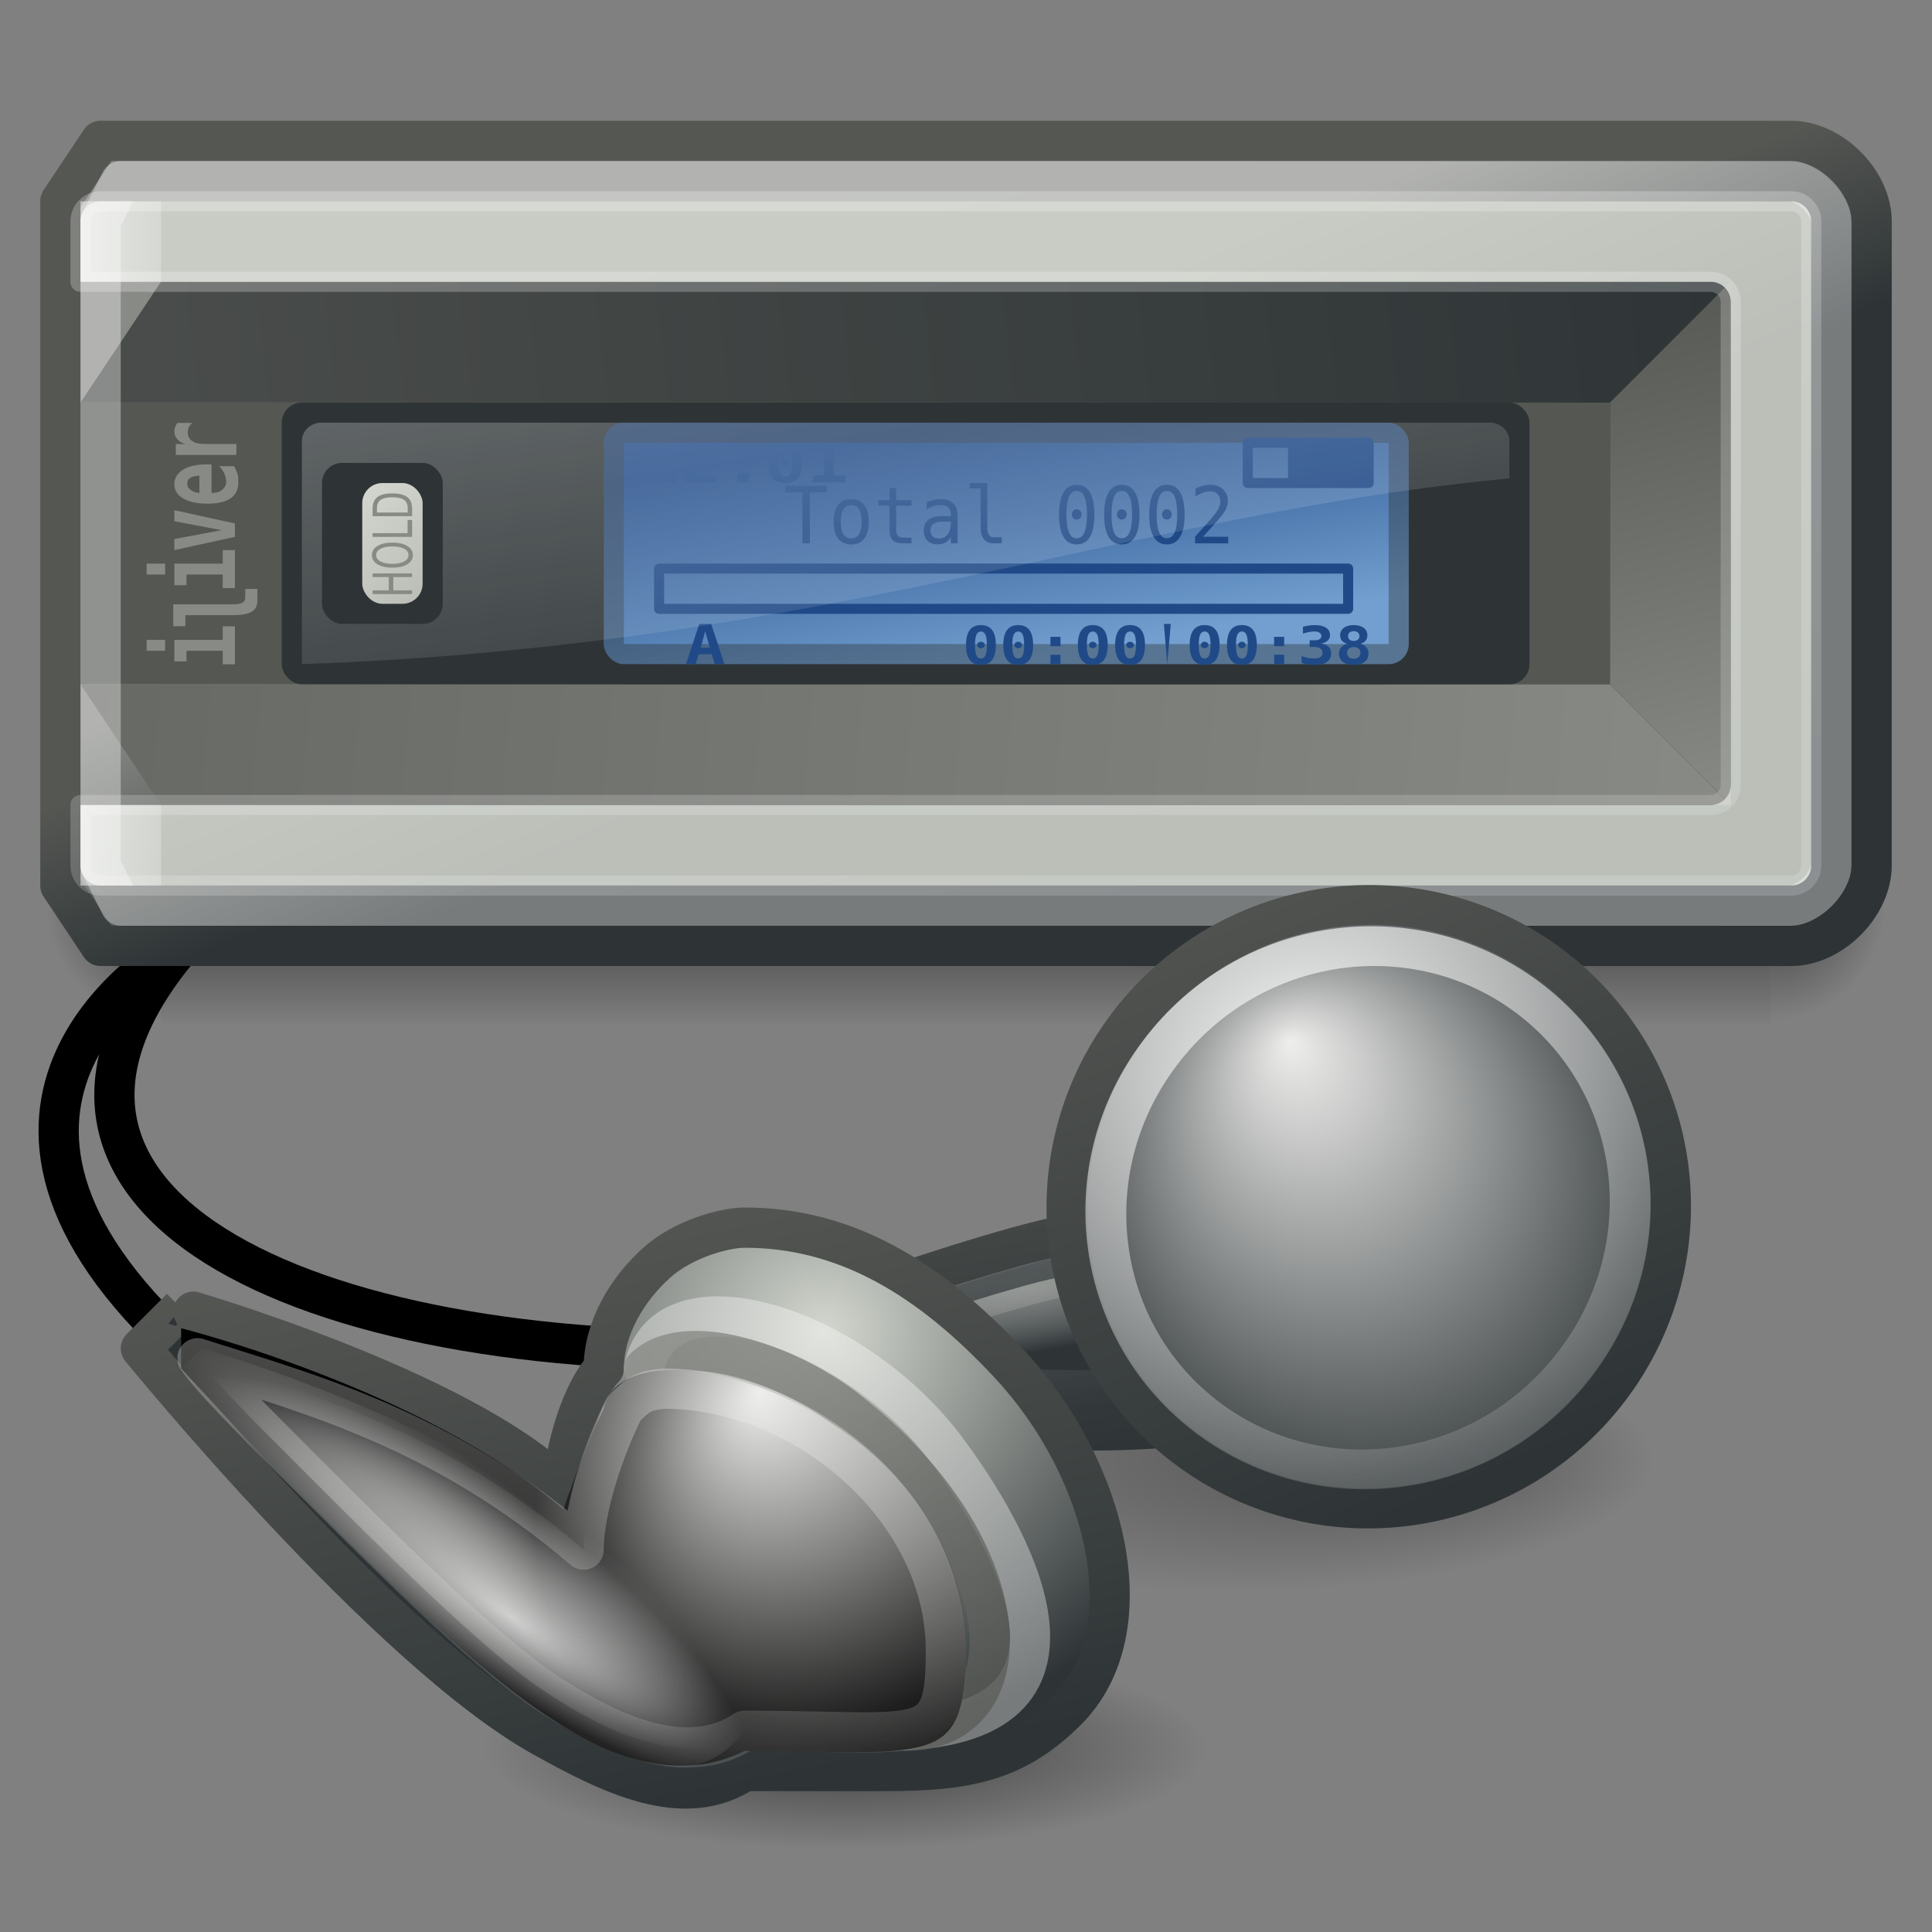 <?xml version="1.0" encoding="UTF-8" standalone="no"?>
<!-- Created with Inkscape (http://www.inkscape.org/) -->
<svg
   xmlns:svg="http://www.w3.org/2000/svg"
   xmlns="http://www.w3.org/2000/svg"
   xmlns:xlink="http://www.w3.org/1999/xlink"
   version="1.0"
   width="48"
   height="48"
   id="svg2160">
  <rect width="100%" height="100%" fill="#808080" stroke="none"/>
  <defs
     id="defs2162">
    <linearGradient
       id="linearGradient3422">
      <stop
         style="stop-color:#babdb6;stop-opacity:1"
         offset="0"
         id="stop3424" />
      <stop
         style="stop-color:#ffffff;stop-opacity:0"
         offset="1"
         id="stop3426" />
    </linearGradient>
    <linearGradient
       id="linearGradient3389">
      <stop
         style="stop-color:#eeeeec;stop-opacity:1"
         offset="0"
         id="stop3391" />
      <stop
         style="stop-color:#eeeeec;stop-opacity:0.294"
         offset="1"
         id="stop3393" />
    </linearGradient>
    <linearGradient
       id="linearGradient3383">
      <stop
         style="stop-color:#ffffff;stop-opacity:1"
         offset="0"
         id="stop3385" />
      <stop
         style="stop-color:#ffffff;stop-opacity:0"
         offset="1"
         id="stop3387" />
    </linearGradient>
    <linearGradient
       id="linearGradient3342">
      <stop
         style="stop-color:#888a85;stop-opacity:1"
         offset="0"
         id="stop3345" />
      <stop
         style="stop-color:#555753;stop-opacity:1"
         offset="1"
         id="stop3347" />
    </linearGradient>
    <radialGradient
       cx="27.5"
       cy="37.5"
       r="1"
       fx="27.5"
       fy="38.781"
       id="radialGradient3986"
       xlink:href="#linearGradient3501"
       gradientUnits="userSpaceOnUse"
       gradientTransform="matrix(0.5,0,0,1.5,13.75,-18.75)" />
    <radialGradient
       cx="27.5"
       cy="37.5"
       r="1"
       fx="27.5"
       fy="38.781"
       id="radialGradient3984"
       xlink:href="#linearGradient3501"
       gradientUnits="userSpaceOnUse"
       gradientTransform="matrix(0.5,0,0,1.5,13.75,-18.75)" />
    <radialGradient
       cx="27.5"
       cy="37.5"
       r="1"
       fx="27.5"
       fy="38.781"
       id="radialGradient3982"
       xlink:href="#linearGradient3501"
       gradientUnits="userSpaceOnUse"
       gradientTransform="matrix(0.5,0,0,1.5,13.75,-18.75)" />
    <radialGradient
       cx="27.5"
       cy="37.5"
       r="1"
       fx="27.5"
       fy="38.781"
       id="radialGradient3980"
       xlink:href="#linearGradient3501"
       gradientUnits="userSpaceOnUse"
       gradientTransform="matrix(0.5,0,0,1.5,13.75,-18.75)" />
    <radialGradient
       cx="27.5"
       cy="37.5"
       r="1"
       fx="27.5"
       fy="38.781"
       id="radialGradient3894"
       xlink:href="#linearGradient3501"
       gradientUnits="userSpaceOnUse"
       gradientTransform="matrix(0.5,0,0,1.5,13.75,-18.75)" />
    <radialGradient
       cx="27.5"
       cy="37.5"
       r="1"
       fx="27.5"
       fy="38.781"
       id="radialGradient3890"
       xlink:href="#linearGradient3501"
       gradientUnits="userSpaceOnUse"
       gradientTransform="matrix(0.5,0,0,1.5,13.75,-18.75)" />
    <radialGradient
       cx="27.5"
       cy="37.5"
       r="1"
       fx="27.5"
       fy="38.781"
       id="radialGradient3886"
       xlink:href="#linearGradient3501"
       gradientUnits="userSpaceOnUse"
       gradientTransform="matrix(0.5,0,0,1.5,13.75,-18.75)" />
    <radialGradient
       cx="27.5"
       cy="37.5"
       r="1"
       fx="27.5"
       fy="38.781"
       id="radialGradient3882"
       xlink:href="#linearGradient3501"
       gradientUnits="userSpaceOnUse"
       gradientTransform="matrix(0.5,0,0,1.5,13.75,-18.75)" />
    <radialGradient
       cx="27.5"
       cy="37.5"
       r="1"
       fx="27.5"
       fy="38.781"
       id="radialGradient3878"
       xlink:href="#linearGradient3501"
       gradientUnits="userSpaceOnUse"
       gradientTransform="matrix(0.5,0,0,1.5,13.75,-18.75)" />
    <radialGradient
       cx="27.5"
       cy="37.5"
       r="1"
       fx="27.5"
       fy="38.781"
       id="radialGradient3874"
       xlink:href="#linearGradient3501"
       gradientUnits="userSpaceOnUse"
       gradientTransform="matrix(0.5,0,0,1.5,13.75,-18.75)" />
    <radialGradient
       cx="27.5"
       cy="37.5"
       r="1"
       fx="27.5"
       fy="38.781"
       id="radialGradient3870"
       xlink:href="#linearGradient3501"
       gradientUnits="userSpaceOnUse"
       gradientTransform="matrix(0.5,0,0,1.5,13.75,-18.75)" />
    <linearGradient
       id="linearGradient3501">
      <stop
         style="stop-color:#2e3436;stop-opacity:1"
         offset="0"
         id="stop3503" />
      <stop
         style="stop-color:#2e3436;stop-opacity:0"
         offset="1"
         id="stop3505" />
    </linearGradient>
    <radialGradient
       cx="27.5"
       cy="37.5"
       r="1"
       fx="27.5"
       fy="38.781"
       id="radialGradient3615"
       xlink:href="#linearGradient3501"
       gradientUnits="userSpaceOnUse"
       gradientTransform="matrix(0.5,0,0,1.5,13.75,-18.75)" />
    <linearGradient
       id="linearGradient3356">
      <stop
         style="stop-color:#555753;stop-opacity:1"
         offset="0"
         id="stop3358" />
      <stop
         style="stop-color:#2e3436;stop-opacity:1"
         offset="1"
         id="stop3360" />
    </linearGradient>
    <linearGradient
       id="linearGradient3340">
      <stop
         style="stop-color:#d3d7cf;stop-opacity:1"
         offset="0"
         id="stop3342" />
      <stop
         style="stop-color:#2e3436;stop-opacity:1"
         offset="1"
         id="stop3344" />
    </linearGradient>
    <linearGradient
       id="linearGradient3433">
      <stop
         style="stop-color:#eeeeec;stop-opacity:1"
         offset="0"
         id="stop3435" />
      <stop
         style="stop-color:#000000;stop-opacity:1"
         offset="1"
         id="stop3437" />
    </linearGradient>
    <radialGradient
       cx="24"
       cy="40.5"
       r="24"
       fx="24"
       fy="40.5"
       id="radialGradient3752"
       xlink:href="#linearGradient3626"
       gradientUnits="userSpaceOnUse"
       gradientTransform="matrix(1,0,0,0.146,0,34.594)" />
    <linearGradient
       id="linearGradient3649">
      <stop
         style="stop-color:#ffffff;stop-opacity:1"
         offset="0"
         id="stop3651" />
      <stop
         style="stop-color:#eeeeec;stop-opacity:0.196"
         offset="1"
         id="stop3653" />
    </linearGradient>
    <linearGradient
       x1="12.408"
       y1="36.591"
       x2="25.416"
       y2="43.61"
       id="linearGradient3716"
       xlink:href="#linearGradient3649"
       gradientUnits="userSpaceOnUse" />
    <linearGradient
       id="linearGradient3497">
      <stop
         style="stop-color:#555753;stop-opacity:1"
         offset="0"
         id="stop3499" />
      <stop
         style="stop-color:#2e3436;stop-opacity:1"
         offset="1"
         id="stop3501" />
    </linearGradient>
    <linearGradient
       x1="11.154"
       y1="36.413"
       x2="25.949"
       y2="44.373"
       id="linearGradient3728"
       xlink:href="#linearGradient3356"
       gradientUnits="userSpaceOnUse" />
    <linearGradient
       id="linearGradient3704">
      <stop
         style="stop-color:#eeeeec;stop-opacity:1"
         offset="0"
         id="stop3706" />
      <stop
         style="stop-color:#2e3436;stop-opacity:1"
         offset="1"
         id="stop3708" />
    </linearGradient>
    <radialGradient
       cx="21.606"
       cy="38.298"
       r="5.487"
       fx="18.683"
       fy="37.614"
       id="radialGradient3726"
       xlink:href="#linearGradient3704"
       gradientUnits="userSpaceOnUse"
       gradientTransform="matrix(1.35,0.377,-0.305,1.427,4.005,-24.82)" />
    <linearGradient
       id="linearGradient3453">
      <stop
         style="stop-color:#eeeeec;stop-opacity:1"
         offset="0"
         id="stop3455" />
      <stop
         style="stop-color:#eeeeec;stop-opacity:0"
         offset="1"
         id="stop3457" />
    </linearGradient>
    <linearGradient
       x1="21.941"
       y1="34.082"
       x2="14.677"
       y2="44.691"
       id="linearGradient3730"
       xlink:href="#linearGradient3453"
       gradientUnits="userSpaceOnUse" />
    <linearGradient
       id="linearGradient3479">
      <stop
         style="stop-color:#babdb6;stop-opacity:1"
         offset="0"
         id="stop3481" />
      <stop
         style="stop-color:#ffffff;stop-opacity:0"
         offset="1"
         id="stop3483" />
    </linearGradient>
    <radialGradient
       cx="6.865"
       cy="27.7"
       r="10.271"
       fx="6.865"
       fy="27.7"
       id="radialGradient3718"
       xlink:href="#linearGradient3479"
       gradientUnits="userSpaceOnUse"
       gradientTransform="matrix(-8.5861627e-2,0.128,-0.695,-0.465,30.203,49.383)" />
    <linearGradient
       id="linearGradient3505">
      <stop
         style="stop-color:#555753;stop-opacity:1"
         offset="0"
         id="stop3507" />
      <stop
         style="stop-color:#2e3436;stop-opacity:1"
         offset="1"
         id="stop3509" />
    </linearGradient>
    <linearGradient
       x1="16.975"
       y1="33"
       x2="10.305"
       y2="42.778"
       id="linearGradient3702"
       xlink:href="#linearGradient3505"
       gradientUnits="userSpaceOnUse"
       gradientTransform="matrix(0.721,-0.696,0.702,0.739,-6.254,14.588)" />
    <linearGradient
       id="linearGradient3626">
      <stop
         style="stop-color:#000000;stop-opacity:1"
         offset="0"
         id="stop3628" />
      <stop
         style="stop-color:#000000;stop-opacity:0"
         offset="1"
         id="stop3630" />
    </linearGradient>
    <radialGradient
       cx="24"
       cy="40.5"
       r="24"
       fx="34.869"
       fy="39.557"
       id="radialGradient3744"
       xlink:href="#linearGradient3626"
       gradientUnits="userSpaceOnUse"
       gradientTransform="matrix(1,0,0,0.146,0,34.594)" />
    <linearGradient
       id="linearGradient3666">
      <stop
         style="stop-color:#d3d7cf;stop-opacity:1"
         offset="0"
         id="stop3668" />
      <stop
         style="stop-color:#babdb6;stop-opacity:1"
         offset="1"
         id="stop3670" />
    </linearGradient>
    <linearGradient
       id="linearGradient4101">
      <stop
         style="stop-color:#000000;stop-opacity:1"
         offset="0"
         id="stop4103" />
      <stop
         style="stop-color:#000000;stop-opacity:0"
         offset="1"
         id="stop4105" />
    </linearGradient>
    <linearGradient
       id="linearGradient3352">
      <stop
         style="stop-color:#ffffff;stop-opacity:0.294"
         offset="0"
         id="stop3354" />
      <stop
         style="stop-color:#ffffff;stop-opacity:0.196"
         offset="1"
         id="stop3356" />
    </linearGradient>
    <linearGradient
       id="linearGradient3323">
      <stop
         style="stop-color:#204a87;stop-opacity:1"
         offset="0"
         id="stop3325" />
      <stop
         style="stop-color:#729fcf;stop-opacity:1"
         offset="1"
         id="stop3327" />
    </linearGradient>
    <linearGradient
       id="linearGradient3315">
      <stop
         style="stop-color:#555753;stop-opacity:1"
         offset="0"
         id="stop3317" />
      <stop
         style="stop-color:#2e3436;stop-opacity:1"
         offset="1"
         id="stop3319" />
    </linearGradient>
    <linearGradient
       id="linearGradient3229">
      <stop
         style="stop-color:#ffffff;stop-opacity:1"
         offset="0"
         id="stop3231" />
      <stop
         style="stop-color:#ffffff;stop-opacity:0.498"
         offset="1"
         id="stop3233" />
    </linearGradient>
    <linearGradient
       id="linearGradient3208">
      <stop
         style="stop-color:#ffffff;stop-opacity:1"
         offset="0"
         id="stop3210" />
      <stop
         style="stop-color:#ffffff;stop-opacity:0"
         offset="1"
         id="stop3212" />
    </linearGradient>
    <linearGradient
       id="linearGradient3194">
      <stop
         style="stop-color:#888a85;stop-opacity:1"
         offset="0"
         id="stop3196" />
      <stop
         style="stop-color:#2e3436;stop-opacity:1"
         offset="1"
         id="stop3198" />
    </linearGradient>
    <linearGradient
       id="linearGradient3178">
      <stop
         style="stop-color:#2e3436;stop-opacity:1"
         offset="0"
         id="stop3180" />
      <stop
         style="stop-color:#555753;stop-opacity:1"
         offset="1"
         id="stop3182" />
    </linearGradient>
    <linearGradient
       id="linearGradient3161">
      <stop
         style="stop-color:#555753;stop-opacity:1"
         offset="0"
         id="stop3163" />
      <stop
         style="stop-color:#888a85;stop-opacity:1"
         offset="1"
         id="stop3165" />
    </linearGradient>
    <linearGradient
       id="linearGradient3153">
      <stop
         style="stop-color:#555753;stop-opacity:1"
         offset="0"
         id="stop3155" />
      <stop
         style="stop-color:#888a85;stop-opacity:1"
         offset="1"
         id="stop3157" />
    </linearGradient>
    <linearGradient
       x1="24"
       y1="38"
       x2="24"
       y2="41"
       id="linearGradient11865"
       xlink:href="#linearGradient4101"
       gradientUnits="userSpaceOnUse"
       gradientTransform="matrix(0.952,0,0,1,1.143,-8.5)" />
    <radialGradient
       cx="45"
       cy="38"
       r="1.5"
       fx="45"
       fy="38"
       id="radialGradient11867"
       xlink:href="#linearGradient4101"
       gradientUnits="userSpaceOnUse"
       gradientTransform="matrix(-1.884,0,0,1.884,88.772,-42.085)" />
    <radialGradient
       cx="45"
       cy="38"
       r="1.5"
       fx="45"
       fy="38"
       id="radialGradient11869"
       xlink:href="#linearGradient4101"
       gradientUnits="userSpaceOnUse"
       gradientTransform="matrix(1.884,0,0,1.884,-40.772,-42.085)" />
    <linearGradient
       x1="24"
       y1="15.906"
       x2="26.977"
       y2="22.98"
       id="linearGradient11871"
       xlink:href="#linearGradient3194"
       gradientUnits="userSpaceOnUse" />
    <linearGradient
       x1="27.047"
       y1="17.025"
       x2="28.781"
       y2="21.495"
       id="linearGradient11873"
       xlink:href="#linearGradient3315"
       gradientUnits="userSpaceOnUse" />
    <linearGradient
       x1="-20.012"
       y1="21.015"
       x2="43"
       y2="27.067"
       id="linearGradient11875"
       xlink:href="#linearGradient3153"
       gradientUnits="userSpaceOnUse" />
    <linearGradient
       x1="44.097"
       y1="13"
       x2="-13.981"
       y2="20.109"
       id="linearGradient11877"
       xlink:href="#linearGradient3178"
       gradientUnits="userSpaceOnUse" />
    <linearGradient
       x1="40"
       y1="14"
       x2="43"
       y2="27"
       id="linearGradient11879"
       xlink:href="#linearGradient3161"
       gradientUnits="userSpaceOnUse" />
    <linearGradient
       x1="22.02"
       y1="11.5"
       x2="25.975"
       y2="29.5"
       id="linearGradient11881"
       xlink:href="#linearGradient3352"
       gradientUnits="userSpaceOnUse" />
    <linearGradient
       x1="2"
       y1="20.5"
       x2="4"
       y2="20.5"
       id="linearGradient11883"
       xlink:href="#linearGradient3229"
       gradientUnits="userSpaceOnUse"
       gradientTransform="matrix(1,0,0,0.118,0,10.588)" />
    <linearGradient
       x1="23.954"
       y1="17.5"
       x2="25"
       y2="23.5"
       id="linearGradient11885"
       xlink:href="#linearGradient3323"
       gradientUnits="userSpaceOnUse" />
    <linearGradient
       x1="21.986"
       y1="14.015"
       x2="23.992"
       y2="26.985"
       id="linearGradient11887"
       xlink:href="#linearGradient3208"
       gradientUnits="userSpaceOnUse"
       gradientTransform="matrix(0.968,0,0,0.923,0.726,1.808)" />
    <linearGradient
       x1="2"
       y1="20.5"
       x2="4"
       y2="20.5"
       id="linearGradient11889"
       xlink:href="#linearGradient3229"
       gradientUnits="userSpaceOnUse"
       gradientTransform="matrix(1,0,0,0.118,0,25.588)" />
    <linearGradient
       x1="9"
       y1="19"
       x2="11"
       y2="22"
       id="linearGradient11891"
       xlink:href="#linearGradient3666"
       gradientUnits="userSpaceOnUse"
       gradientTransform="matrix(0.75,0,0,1,2.25,0)" />
    <linearGradient
       x1="27.047"
       y1="31.068"
       x2="24.043"
       y2="44.745"
       id="linearGradient2359"
       xlink:href="#linearGradient3389"
       gradientUnits="userSpaceOnUse"
       gradientTransform="matrix(1,0,0,1.023,0,-1.761)" />
    <radialGradient
       cx="19.757"
       cy="30.102"
       r="12.534"
       fx="19.757"
       fy="30.102"
       id="radialGradient2366"
       xlink:href="#linearGradient3340"
       gradientUnits="userSpaceOnUse"
       gradientTransform="matrix(0,0.812,-0.841,0,45.776,17.033)" />
    <linearGradient
       x1="19.817"
       y1="27.315"
       x2="12.503"
       y2="39.791"
       id="linearGradient2368"
       xlink:href="#linearGradient3497"
       gradientUnits="userSpaceOnUse"
       gradientTransform="matrix(0.766,-0.69,0.659,0.797,-20.255,21.897)" />
    <linearGradient
       x1="15.5"
       y1="33.066"
       x2="25.091"
       y2="43.5"
       id="linearGradient3349"
       xlink:href="#linearGradient3342"
       gradientUnits="userSpaceOnUse" />
    <radialGradient
       cx="17.258"
       cy="19.513"
       r="10.484"
       fx="13"
       fy="19.741"
       id="radialGradient3376"
       xlink:href="#linearGradient3433"
       gradientUnits="userSpaceOnUse"
       gradientTransform="matrix(0.478,0.467,-0.561,0.574,23.707,17.188)" />
    <radialGradient
       cx="8.51"
       cy="20.591"
       r="10.484"
       fx="10.694"
       fy="22.915"
       id="radialGradient3411"
       xlink:href="#linearGradient3383"
       gradientUnits="userSpaceOnUse"
       gradientTransform="matrix(0.668,0.497,-0.119,0.16,8.266,31.19)" />
    <radialGradient
       cx="9.433"
       cy="67.937"
       r="9.797"
       fx="7.63"
       fy="64.277"
       id="radialGradient3428"
       xlink:href="#linearGradient3422"
       gradientUnits="userSpaceOnUse"
       gradientTransform="matrix(0.747,0.416,-0.155,0.278,13.85,16.235)" />
  </defs>
  <g
     id="layer1">
    <path
       d="M 19.543,33.5 C 8,34 -1,30 4.5,23.5"
       style="fill:none;fill-rule:evenodd;stroke:#000000;stroke-width:1px;stroke-linecap:butt;stroke-linejoin:miter;stroke-opacity:1"
       id="path3732" />
    <path
       d="M 4,33 C -2,27 4.5,23.5 4.5,23.5"
       style="fill:none;fill-rule:evenodd;stroke:#000000;stroke-width:1px;stroke-linecap:butt;stroke-linejoin:miter;stroke-opacity:1"
       id="path3517" />
    <g
       transform="translate(0,-6.999)"
       id="g11825">
      <g
         style="opacity:0.5"
         id="g3543">
        <path
           d="M 4,29.5 L 44,29.5 L 44,32.5 L 4,32.5 L 4,29.5 z "
           style="opacity:1;fill:url(#linearGradient11865);fill-opacity:1;stroke:none;stroke-width:0.25;stroke-linecap:round;stroke-linejoin:round;stroke-miterlimit:4;stroke-opacity:1"
           id="rect4094" />
        <path
           d="M 4,29.5 L 1,29.5 L 1,32.5 L 4,32.5 L 4,29.5 z "
           style="opacity:1;fill:url(#radialGradient11867);fill-opacity:1;stroke:none;stroke-width:0.25;stroke-linecap:round;stroke-linejoin:round;stroke-miterlimit:4;stroke-opacity:1"
           id="path2573" />
        <path
           d="M 44,29.5 L 47,29.5 L 47,32.5 L 44,32.5 L 44,29.5 z "
           style="opacity:1;fill:url(#radialGradient11869);fill-opacity:1;stroke:none;stroke-width:0.25;stroke-linecap:round;stroke-linejoin:round;stroke-miterlimit:4;stroke-opacity:1"
           id="path3566" />
      </g>
      <path
         d="M 2.5,10.499 L 44.5,10.5 C 45.5,10.5 46.5,11.5 46.5,12.5 L 46.5,28.5 C 46.5,29.5 45.5,30.5 44.5,30.5 L 2.5,30.499 C 2.5,30.499 1.5,28.999 1.5,28.999 L 1.5,11.999 C 1.5,11.999 2.5,10.499 2.5,10.499 z "
         style="fill:url(#linearGradient11871);fill-opacity:1;stroke:url(#linearGradient11873);stroke-width:1;stroke-linecap:round;stroke-linejoin:round;stroke-miterlimit:4;stroke-dashoffset:0;stroke-opacity:1"
         id="rect2168" />
      <rect
         width="38"
         height="7"
         x="2"
         y="17"
         style="fill:#555753;fill-opacity:1;stroke:none;stroke-width:1;stroke-linecap:round;stroke-linejoin:round;stroke-miterlimit:4;stroke-dasharray:none;stroke-dashoffset:0;stroke-opacity:1"
         id="rect3151" />
      <path
         d="M 2,24 L 40,24 L 43,27 L 4,26.999 L 2,24 z "
         style="fill:url(#linearGradient11875);fill-opacity:1;stroke:none;stroke-width:1;stroke-linecap:round;stroke-linejoin:round;stroke-miterlimit:4;stroke-dashoffset:0;stroke-opacity:1"
         id="rect3143" />
      <path
         d="M 2,17 L 40,17 L 43,14 L 4,13.999 L 2,17 z "
         style="fill:url(#linearGradient11877);fill-opacity:1;stroke:none;stroke-width:1;stroke-linecap:round;stroke-linejoin:round;stroke-miterlimit:4;stroke-dashoffset:0;stroke-opacity:1"
         id="path3147" />
      <path
         d="M 40,24 L 43,27 L 43,14 L 40,17 L 40,24 z "
         style="fill:url(#linearGradient11879);fill-opacity:1;fill-rule:evenodd;stroke:none;stroke-width:1px;stroke-linecap:butt;stroke-linejoin:miter;stroke-opacity:1"
         id="path3149" />
      <path
         d="M 2.5,12 C 2.223,12 2,12.223 2,12.5 L 2,14 L 42.5,14 C 42.777,14 43,14.223 43,14.5 L 43,26.5 C 43,26.777 42.777,27 42.5,27 L 2,27 L 2,28.5 C 2,28.777 2.223,29 2.5,29 L 44.5,29 C 44.777,29 45,28.777 45,28.5 L 45,12.5 C 45,12.223 44.777,12 44.5,12 L 2.5,12 z "
         style="opacity:0.85;fill:#d3d7cf;fill-opacity:1;stroke:url(#linearGradient11881);stroke-width:0.5;stroke-linecap:round;stroke-linejoin:round;stroke-miterlimit:4;stroke-dasharray:none;stroke-dashoffset:0;stroke-opacity:1"
         id="path3338" />
      <rect
         width="2"
         height="2"
         x="2"
         y="12"
         style="opacity:0.5;fill:url(#linearGradient11883);fill-opacity:1;stroke:none;stroke-width:1;stroke-linecap:round;stroke-linejoin:round;stroke-miterlimit:4;stroke-dasharray:none;stroke-dashoffset:0;stroke-opacity:1"
         id="rect3227" />
      <path
         d="M 3,11.499 L 2.5,12.499 L 2.5,28.499 L 3,29.499 L 44.5,29.5 C 44.668,29.5 44.938,29.375 45.156,29.156 C 45.375,28.938 45.5,28.668 45.5,28.5 L 45.5,12.5 C 45.5,12.332 45.375,12.062 45.156,11.844 C 44.938,11.625 44.668,11.5 44.5,11.5 L 3,11.499 z "
         style="opacity:0.35;fill:none;fill-opacity:1;stroke:#ffffff;stroke-width:1;stroke-linecap:round;stroke-linejoin:round;stroke-miterlimit:4;stroke-dashoffset:0;stroke-opacity:1"
         id="path3188" />
      <rect
         width="31"
         height="7"
         rx="0.5"
         ry="0.5"
         x="7"
         y="17"
         style="fill:#2e3436;fill-opacity:1;stroke:none;stroke-width:1;stroke-linecap:round;stroke-linejoin:round;stroke-miterlimit:4;stroke-dasharray:none;stroke-dashoffset:0;stroke-opacity:1"
         id="rect3192" />
      <g
         id="g6394">
        <rect
           width="20"
           height="6"
           rx="0.5"
           ry="0.5"
           x="15"
           y="17.5"
           style="fill:url(#linearGradient11885);fill-opacity:1;stroke:#2e3436;stroke-width:1;stroke-linecap:round;stroke-linejoin:round;stroke-miterlimit:4;stroke-dasharray:none;stroke-dashoffset:0;stroke-opacity:0.392"
           id="rect3202" />
        <path
           d="M 16,18.813 L 16.281,18.813 L 16.281,18.188 L 16.02,18.237 L 16.02,18.065 L 16.283,18.017 L 16.525,18.017 L 16.525,18.813 L 16.806,18.813 L 16.806,18.981 L 16,18.981 L 16,18.813 M 17.258,18.813 L 17.793,18.813 L 17.793,18.981 L 16.986,18.981 L 16.986,18.819 L 17.123,18.709 C 17.284,18.578 17.382,18.498 17.417,18.468 C 17.46,18.431 17.49,18.398 17.509,18.37 C 17.528,18.341 17.537,18.313 17.537,18.285 C 17.537,18.242 17.52,18.209 17.485,18.185 C 17.451,18.162 17.403,18.15 17.34,18.15 C 17.295,18.15 17.244,18.157 17.188,18.17 C 17.132,18.184 17.074,18.203 17.014,18.229 L 17.014,18.052 C 17.074,18.035 17.134,18.022 17.191,18.014 C 17.25,18.005 17.306,18 17.359,18 C 17.494,18 17.599,18.024 17.676,18.072 C 17.753,18.119 17.791,18.184 17.791,18.266 C 17.791,18.304 17.783,18.339 17.766,18.372 C 17.75,18.406 17.721,18.442 17.68,18.483 C 17.65,18.512 17.567,18.578 17.432,18.68 C 17.359,18.736 17.301,18.78 17.258,18.813 M 18.319,18.295 L 18.603,18.295 L 18.603,18.531 L 18.319,18.531 L 18.319,18.295 M 18.319,18.744 L 18.603,18.744 L 18.603,18.981 L 18.319,18.981 L 18.319,18.744 M 19.404,18.5 C 19.404,18.478 19.414,18.458 19.435,18.443 C 19.455,18.427 19.48,18.42 19.51,18.42 C 19.54,18.42 19.565,18.427 19.586,18.443 C 19.606,18.458 19.616,18.478 19.616,18.5 C 19.616,18.523 19.606,18.542 19.586,18.557 C 19.565,18.573 19.54,18.58 19.51,18.58 C 19.48,18.58 19.455,18.573 19.435,18.558 C 19.414,18.542 19.404,18.523 19.404,18.5 M 19.51,18.161 C 19.452,18.161 19.41,18.188 19.383,18.242 C 19.356,18.296 19.343,18.382 19.343,18.5 C 19.343,18.618 19.356,18.704 19.383,18.758 C 19.41,18.812 19.452,18.839 19.51,18.839 C 19.568,18.839 19.611,18.812 19.637,18.758 C 19.664,18.704 19.677,18.618 19.677,18.5 C 19.677,18.382 19.664,18.296 19.637,18.242 C 19.611,18.188 19.568,18.161 19.51,18.161 M 19.09,18.5 C 19.09,18.333 19.125,18.208 19.195,18.125 C 19.265,18.042 19.37,18 19.51,18 C 19.65,18 19.756,18.042 19.826,18.125 C 19.895,18.208 19.93,18.333 19.93,18.5 C 19.93,18.667 19.895,18.792 19.826,18.875 C 19.756,18.958 19.65,19 19.51,19 C 19.37,19 19.265,18.958 19.195,18.875 C 19.125,18.792 19.09,18.667 19.09,18.5 M 20.194,18.813 L 20.475,18.813 L 20.475,18.188 L 20.214,18.237 L 20.214,18.065 L 20.477,18.017 L 20.719,18.017 L 20.719,18.813 L 21,18.813 L 21,18.981 L 20.194,18.981 L 20.194,18.813"
           style="font-size:1.518px;font-style:normal;font-weight:normal;fill:#204a87;fill-opacity:1;stroke:none;stroke-width:1px;stroke-linecap:butt;stroke-linejoin:miter;stroke-opacity:1;font-family:Bitstream Vera Sans"
           id="text4060" />
        <path
           d="M 17.521,22.681 L 17.407,23.09 L 17.636,23.09 L 17.521,22.681 M 17.373,22.5 L 17.669,22.5 L 18,23.5 L 17.758,23.5 L 17.682,23.253 L 17.358,23.253 L 17.284,23.5 L 17.042,23.5 L 17.373,22.5"
           style="font-size:1.518px;font-style:normal;font-weight:normal;fill:#204a87;fill-opacity:1;stroke:none;stroke-width:1px;stroke-linecap:butt;stroke-linejoin:miter;stroke-opacity:1;font-family:Bitstream Vera Sans Mono"
           id="text4064" />
        <path
           d="M 24.277,23.024 C 24.277,23.001 24.286,22.982 24.304,22.967 C 24.323,22.952 24.345,22.944 24.371,22.944 C 24.397,22.944 24.42,22.952 24.438,22.967 C 24.456,22.982 24.465,23.001 24.465,23.024 C 24.465,23.046 24.456,23.065 24.438,23.08 C 24.42,23.096 24.397,23.103 24.371,23.103 C 24.345,23.103 24.323,23.096 24.304,23.081 C 24.286,23.065 24.277,23.047 24.277,23.024 M 24.371,22.688 C 24.32,22.688 24.282,22.715 24.259,22.768 C 24.235,22.822 24.223,22.907 24.223,23.024 C 24.223,23.141 24.235,23.226 24.259,23.279 C 24.282,23.332 24.32,23.359 24.371,23.359 C 24.422,23.359 24.46,23.332 24.483,23.279 C 24.507,23.226 24.519,23.141 24.519,23.024 C 24.519,22.907 24.507,22.822 24.483,22.768 C 24.46,22.715 24.422,22.688 24.371,22.688 M 24,23.024 C 24,22.859 24.031,22.735 24.092,22.653 C 24.154,22.57 24.247,22.529 24.371,22.529 C 24.495,22.529 24.588,22.57 24.65,22.652 C 24.711,22.734 24.742,22.858 24.742,23.024 C 24.742,23.189 24.711,23.313 24.65,23.395 C 24.588,23.477 24.495,23.519 24.371,23.519 C 24.247,23.519 24.154,23.477 24.092,23.395 C 24.031,23.313 24,23.189 24,23.024 M 25.204,23.024 C 25.204,23.001 25.213,22.982 25.231,22.967 C 25.249,22.952 25.271,22.944 25.297,22.944 C 25.323,22.944 25.346,22.952 25.364,22.967 C 25.382,22.982 25.391,23.001 25.391,23.024 C 25.391,23.046 25.382,23.065 25.364,23.08 C 25.346,23.096 25.323,23.103 25.297,23.103 C 25.271,23.103 25.249,23.096 25.231,23.081 C 25.213,23.065 25.204,23.047 25.204,23.024 M 25.297,22.688 C 25.246,22.688 25.208,22.715 25.185,22.768 C 25.161,22.822 25.15,22.907 25.15,23.024 C 25.15,23.141 25.161,23.226 25.185,23.279 C 25.208,23.332 25.246,23.359 25.297,23.359 C 25.349,23.359 25.386,23.332 25.41,23.279 C 25.433,23.226 25.445,23.141 25.445,23.024 C 25.445,22.907 25.433,22.822 25.41,22.768 C 25.386,22.715 25.349,22.688 25.297,22.688 M 24.926,23.024 C 24.926,22.859 24.957,22.735 25.019,22.653 C 25.08,22.57 25.173,22.529 25.297,22.529 C 25.421,22.529 25.514,22.57 25.576,22.652 C 25.637,22.734 25.668,22.858 25.668,23.024 C 25.668,23.189 25.637,23.313 25.576,23.395 C 25.514,23.477 25.421,23.519 25.297,23.519 C 25.173,23.519 25.08,23.477 25.019,23.395 C 24.957,23.313 24.926,23.189 24.926,23.024 M 26.098,22.821 L 26.348,22.821 L 26.348,23.054 L 26.098,23.054 L 26.098,22.821 M 26.098,23.265 L 26.348,23.265 L 26.348,23.5 L 26.098,23.5 L 26.098,23.265 M 27.056,23.024 C 27.056,23.001 27.065,22.982 27.083,22.967 C 27.101,22.952 27.123,22.944 27.149,22.944 C 27.176,22.944 27.198,22.952 27.216,22.967 C 27.234,22.982 27.243,23.001 27.243,23.024 C 27.243,23.046 27.234,23.065 27.216,23.08 C 27.198,23.096 27.176,23.103 27.149,23.103 C 27.123,23.103 27.101,23.096 27.083,23.081 C 27.065,23.065 27.056,23.047 27.056,23.024 M 27.149,22.688 C 27.098,22.688 27.061,22.715 27.037,22.768 C 27.014,22.822 27.002,22.907 27.002,23.024 C 27.002,23.141 27.014,23.226 27.037,23.279 C 27.061,23.332 27.098,23.359 27.149,23.359 C 27.201,23.359 27.239,23.332 27.262,23.279 C 27.286,23.226 27.297,23.141 27.297,23.024 C 27.297,22.907 27.286,22.822 27.262,22.768 C 27.239,22.715 27.201,22.688 27.149,22.688 M 26.779,23.024 C 26.779,22.859 26.81,22.735 26.871,22.653 C 26.933,22.57 27.026,22.529 27.149,22.529 C 27.274,22.529 27.367,22.57 27.428,22.652 C 27.49,22.734 27.521,22.858 27.521,23.024 C 27.521,23.189 27.49,23.313 27.428,23.395 C 27.367,23.477 27.274,23.519 27.149,23.519 C 27.026,23.519 26.933,23.477 26.871,23.395 C 26.81,23.313 26.779,23.189 26.779,23.024 M 27.982,23.024 C 27.982,23.001 27.991,22.982 28.009,22.967 C 28.028,22.952 28.05,22.944 28.076,22.944 C 28.102,22.944 28.125,22.952 28.143,22.967 C 28.161,22.982 28.17,23.001 28.17,23.024 C 28.17,23.046 28.161,23.065 28.143,23.08 C 28.125,23.096 28.102,23.103 28.076,23.103 C 28.05,23.103 28.028,23.096 28.009,23.081 C 27.991,23.065 27.982,23.047 27.982,23.024 M 28.076,22.688 C 28.025,22.688 27.987,22.715 27.964,22.768 C 27.94,22.822 27.928,22.907 27.928,23.024 C 27.928,23.141 27.94,23.226 27.964,23.279 C 27.987,23.332 28.025,23.359 28.076,23.359 C 28.127,23.359 28.165,23.332 28.188,23.279 C 28.212,23.226 28.224,23.141 28.224,23.024 C 28.224,22.907 28.212,22.822 28.188,22.768 C 28.165,22.715 28.127,22.688 28.076,22.688 M 27.705,23.024 C 27.705,22.859 27.736,22.735 27.797,22.653 C 27.859,22.57 27.952,22.529 28.076,22.529 C 28.2,22.529 28.293,22.57 28.355,22.652 C 28.416,22.734 28.447,22.858 28.447,23.024 C 28.447,23.189 28.416,23.313 28.355,23.395 C 28.293,23.477 28.2,23.519 28.076,23.519 C 27.952,23.519 27.859,23.477 27.797,23.395 C 27.736,23.313 27.705,23.189 27.705,23.024 M 29.087,22.5 L 29,23.5 L 29,23.5 L 28.916,22.5 L 29.087,22.5 M 29.835,23.024 C 29.835,23.001 29.844,22.982 29.862,22.967 C 29.88,22.952 29.902,22.944 29.928,22.944 C 29.955,22.944 29.977,22.952 29.995,22.967 C 30.013,22.982 30.022,23.001 30.022,23.024 C 30.022,23.046 30.013,23.065 29.995,23.08 C 29.977,23.096 29.955,23.103 29.928,23.103 C 29.902,23.103 29.88,23.096 29.862,23.081 C 29.844,23.065 29.835,23.047 29.835,23.024 M 29.928,22.688 C 29.877,22.688 29.84,22.715 29.816,22.768 C 29.793,22.822 29.781,22.907 29.781,23.024 C 29.781,23.141 29.793,23.226 29.816,23.279 C 29.84,23.332 29.877,23.359 29.928,23.359 C 29.98,23.359 30.017,23.332 30.041,23.279 C 30.064,23.226 30.076,23.141 30.076,23.024 C 30.076,22.907 30.064,22.822 30.041,22.768 C 30.017,22.715 29.98,22.688 29.928,22.688 M 29.557,23.024 C 29.557,22.859 29.588,22.735 29.65,22.653 C 29.712,22.57 29.804,22.529 29.928,22.529 C 30.052,22.529 30.145,22.57 30.207,22.652 C 30.269,22.734 30.3,22.858 30.3,23.024 C 30.3,23.189 30.269,23.313 30.207,23.395 C 30.145,23.477 30.052,23.519 29.928,23.519 C 29.804,23.519 29.712,23.477 29.65,23.395 C 29.588,23.313 29.557,23.189 29.557,23.024 M 30.761,23.024 C 30.761,23.001 30.77,22.982 30.788,22.967 C 30.806,22.952 30.828,22.944 30.854,22.944 C 30.881,22.944 30.903,22.952 30.921,22.967 C 30.939,22.982 30.948,23.001 30.948,23.024 C 30.948,23.046 30.939,23.065 30.921,23.08 C 30.903,23.096 30.881,23.103 30.854,23.103 C 30.828,23.103 30.806,23.096 30.788,23.081 C 30.77,23.065 30.761,23.047 30.761,23.024 M 30.854,22.688 C 30.803,22.688 30.766,22.715 30.742,22.768 C 30.719,22.822 30.707,22.907 30.707,23.024 C 30.707,23.141 30.719,23.226 30.742,23.279 C 30.766,23.332 30.803,23.359 30.854,23.359 C 30.906,23.359 30.944,23.332 30.967,23.279 C 30.991,23.226 31.002,23.141 31.002,23.024 C 31.002,22.907 30.991,22.822 30.967,22.768 C 30.944,22.715 30.906,22.688 30.854,22.688 M 30.484,23.024 C 30.484,22.859 30.515,22.735 30.576,22.653 C 30.638,22.57 30.731,22.529 30.854,22.529 C 30.979,22.529 31.072,22.57 31.133,22.652 C 31.195,22.734 31.226,22.858 31.226,23.024 C 31.226,23.189 31.195,23.313 31.133,23.395 C 31.072,23.477 30.979,23.519 30.854,23.519 C 30.731,23.519 30.638,23.477 30.576,23.395 C 30.515,23.313 30.484,23.189 30.484,23.024 M 31.655,22.821 L 31.905,22.821 L 31.905,23.054 L 31.655,23.054 L 31.655,22.821 M 31.655,23.265 L 31.905,23.265 L 31.905,23.5 L 31.655,23.5 L 31.655,23.265 M 32.656,23.073 L 32.538,23.073 L 32.538,22.907 L 32.656,22.907 C 32.712,22.907 32.754,22.898 32.784,22.88 C 32.815,22.861 32.83,22.835 32.83,22.801 C 32.83,22.766 32.815,22.738 32.784,22.719 C 32.754,22.699 32.712,22.688 32.656,22.688 C 32.614,22.688 32.569,22.693 32.521,22.702 C 32.473,22.711 32.423,22.724 32.372,22.741 L 32.372,22.57 C 32.423,22.556 32.474,22.546 32.524,22.54 C 32.574,22.532 32.622,22.529 32.669,22.529 C 32.787,22.529 32.879,22.551 32.945,22.595 C 33.011,22.638 33.044,22.699 33.044,22.776 C 33.044,22.833 33.025,22.879 32.987,22.915 C 32.949,22.951 32.895,22.975 32.824,22.986 C 32.904,22.998 32.965,23.025 33.008,23.067 C 33.05,23.11 33.071,23.165 33.071,23.234 C 33.071,23.327 33.036,23.397 32.966,23.446 C 32.897,23.494 32.795,23.519 32.663,23.519 C 32.606,23.519 32.55,23.514 32.495,23.506 C 32.44,23.498 32.388,23.487 32.338,23.471 L 32.338,23.296 C 32.385,23.316 32.436,23.332 32.49,23.342 C 32.545,23.352 32.602,23.358 32.663,23.358 C 32.723,23.358 32.77,23.346 32.805,23.322 C 32.84,23.299 32.858,23.267 32.858,23.227 C 32.858,23.178 32.84,23.14 32.805,23.113 C 32.77,23.087 32.721,23.073 32.656,23.073 M 33.633,23.074 C 33.583,23.074 33.543,23.088 33.513,23.115 C 33.482,23.141 33.467,23.176 33.467,23.22 C 33.467,23.264 33.482,23.299 33.513,23.326 C 33.543,23.353 33.583,23.366 33.633,23.366 C 33.683,23.366 33.723,23.353 33.753,23.326 C 33.784,23.298 33.8,23.263 33.8,23.22 C 33.8,23.176 33.785,23.141 33.754,23.115 C 33.724,23.088 33.683,23.074 33.633,23.074 M 33.468,22.995 C 33.412,22.978 33.369,22.952 33.339,22.917 C 33.31,22.881 33.295,22.837 33.295,22.786 C 33.295,22.706 33.325,22.644 33.386,22.598 C 33.446,22.552 33.529,22.529 33.633,22.529 C 33.738,22.529 33.821,22.552 33.881,22.598 C 33.942,22.644 33.972,22.706 33.972,22.786 C 33.972,22.837 33.958,22.88 33.929,22.916 C 33.9,22.951 33.857,22.978 33.802,22.995 C 33.864,23.011 33.912,23.04 33.947,23.081 C 33.982,23.123 34,23.173 34,23.232 C 34,23.323 33.968,23.394 33.905,23.444 C 33.841,23.494 33.75,23.519 33.633,23.519 C 33.516,23.519 33.426,23.494 33.362,23.444 C 33.299,23.394 33.267,23.323 33.267,23.232 C 33.267,23.173 33.285,23.123 33.32,23.081 C 33.356,23.039 33.405,23.01 33.468,22.995 M 33.492,22.801 C 33.492,22.838 33.504,22.868 33.529,22.89 C 33.555,22.912 33.59,22.923 33.633,22.923 C 33.677,22.923 33.712,22.912 33.737,22.89 C 33.762,22.868 33.775,22.838 33.775,22.801 C 33.775,22.764 33.762,22.735 33.737,22.713 C 33.712,22.692 33.677,22.681 33.633,22.681 C 33.59,22.681 33.556,22.692 33.53,22.713 C 33.505,22.735 33.492,22.764 33.492,22.801"
           style="font-size:1.419px;font-style:normal;font-weight:normal;fill:#204a87;fill-opacity:1;stroke:none;stroke-width:1px;stroke-linecap:butt;stroke-linejoin:miter;stroke-opacity:1;font-family:Bitstream Vera Sans Mono"
           id="text4076" />
        <g
           transform="translate(-1.5,-18)"
           id="g6383">
          <rect
             width="3.004"
             height="1"
             x="32.5"
             y="36"
             style="fill:none;fill-opacity:1;stroke:#204a87;stroke-width:0.25;stroke-linecap:round;stroke-linejoin:round;stroke-miterlimit:4;stroke-dasharray:none;stroke-opacity:1"
             id="rect4086" />
          <rect
             width="2"
             height="1"
             x="33.5"
             y="36"
             style="fill:#204a87;fill-opacity:1;stroke:none;stroke-width:0.25;stroke-linecap:round;stroke-linejoin:round;stroke-miterlimit:4;stroke-dasharray:none;stroke-opacity:1"
             id="rect4088" />
        </g>
        <rect
           width="17.119"
           height="1"
           x="16.375"
           y="21.125"
           style="fill:none;fill-opacity:1;stroke:#204a87;stroke-width:0.25;stroke-linecap:round;stroke-linejoin:round;stroke-miterlimit:4;stroke-dasharray:none;stroke-opacity:1"
           id="rect6379" />
        <path
           d="M 20.01,18.585 L 21.072,18.585 L 21.072,18.744 L 20.637,18.744 L 20.637,19.978 L 20.447,19.978 L 20.447,18.744 L 20.01,18.744 L 20.01,18.585 M 21.69,19.053 C 21.603,19.053 21.537,19.087 21.492,19.155 C 21.447,19.223 21.425,19.323 21.425,19.456 C 21.425,19.589 21.447,19.689 21.492,19.758 C 21.537,19.825 21.603,19.859 21.69,19.859 C 21.778,19.859 21.844,19.825 21.889,19.758 C 21.933,19.689 21.956,19.589 21.956,19.456 C 21.956,19.323 21.933,19.223 21.889,19.155 C 21.844,19.087 21.778,19.053 21.69,19.053 M 21.69,18.908 C 21.835,18.908 21.945,18.955 22.022,19.049 C 22.099,19.143 22.138,19.278 22.138,19.456 C 22.138,19.635 22.099,19.771 22.023,19.865 C 21.946,19.958 21.835,20.005 21.69,20.005 C 21.545,20.005 21.434,19.958 21.358,19.865 C 21.281,19.771 21.243,19.635 21.243,19.456 C 21.243,19.278 21.281,19.143 21.358,19.049 C 21.434,18.955 21.545,18.908 21.69,18.908 M 22.837,18.636 L 22.837,18.933 L 23.227,18.933 L 23.227,19.066 L 22.837,19.066 L 22.837,19.634 C 22.837,19.711 22.852,19.764 22.881,19.795 C 22.91,19.825 22.961,19.841 23.034,19.841 L 23.227,19.841 L 23.227,19.978 L 23.017,19.978 C 22.889,19.978 22.798,19.952 22.745,19.9 C 22.692,19.849 22.666,19.76 22.666,19.634 L 22.666,19.066 L 22.387,19.066 L 22.387,18.933 L 22.666,18.933 L 22.666,18.636 L 22.837,18.636 M 24.069,19.453 L 24.012,19.453 C 23.912,19.453 23.836,19.47 23.785,19.506 C 23.735,19.541 23.709,19.593 23.709,19.662 C 23.709,19.725 23.728,19.774 23.766,19.809 C 23.804,19.844 23.857,19.861 23.924,19.861 C 24.019,19.861 24.093,19.828 24.147,19.763 C 24.201,19.697 24.228,19.606 24.229,19.491 L 24.229,19.453 L 24.069,19.453 M 24.402,19.382 L 24.402,19.978 L 24.229,19.978 L 24.229,19.823 C 24.192,19.885 24.146,19.931 24.09,19.961 C 24.035,19.99 23.967,20.005 23.888,20.005 C 23.781,20.005 23.696,19.975 23.633,19.915 C 23.57,19.855 23.538,19.774 23.538,19.674 C 23.538,19.557 23.577,19.469 23.654,19.409 C 23.733,19.348 23.848,19.318 23.999,19.318 L 24.229,19.318 L 24.229,19.291 C 24.228,19.208 24.207,19.147 24.166,19.11 C 24.124,19.072 24.057,19.053 23.966,19.053 C 23.908,19.053 23.848,19.062 23.789,19.078 C 23.729,19.095 23.671,19.12 23.614,19.152 L 23.614,18.981 C 23.678,18.956 23.738,18.938 23.796,18.926 C 23.855,18.914 23.911,18.908 23.966,18.908 C 24.052,18.908 24.126,18.921 24.187,18.946 C 24.249,18.971 24.298,19.01 24.336,19.061 C 24.36,19.092 24.377,19.13 24.387,19.176 C 24.397,19.222 24.402,19.29 24.402,19.382 M 25.159,19.599 C 25.159,19.676 25.173,19.734 25.201,19.773 C 25.23,19.813 25.272,19.832 25.327,19.832 L 25.528,19.832 L 25.528,19.978 L 25.31,19.978 C 25.208,19.978 25.128,19.945 25.071,19.879 C 25.015,19.813 24.987,19.72 24.987,19.599 L 24.987,18.65 L 24.712,18.65 L 24.712,18.516 L 25.159,18.516 L 25.159,19.599 M 27.312,19.278 C 27.312,19.244 27.324,19.214 27.348,19.189 C 27.372,19.165 27.401,19.152 27.434,19.152 C 27.469,19.152 27.499,19.165 27.524,19.189 C 27.549,19.214 27.561,19.244 27.561,19.278 C 27.561,19.313 27.549,19.342 27.524,19.367 C 27.5,19.391 27.47,19.403 27.434,19.403 C 27.4,19.403 27.37,19.391 27.347,19.368 C 27.324,19.344 27.312,19.314 27.312,19.278 M 27.436,18.709 C 27.349,18.709 27.283,18.756 27.239,18.851 C 27.197,18.945 27.175,19.089 27.175,19.283 C 27.175,19.476 27.197,19.619 27.239,19.714 C 27.283,19.808 27.349,19.856 27.436,19.856 C 27.525,19.856 27.59,19.808 27.633,19.714 C 27.677,19.619 27.698,19.476 27.698,19.283 C 27.698,19.089 27.677,18.945 27.633,18.851 C 27.59,18.756 27.525,18.709 27.436,18.709 M 27.436,18.56 C 27.585,18.56 27.697,18.621 27.773,18.743 C 27.849,18.865 27.888,19.045 27.888,19.283 C 27.888,19.52 27.849,19.7 27.773,19.822 C 27.697,19.944 27.585,20.005 27.436,20.005 C 27.288,20.005 27.175,19.944 27.099,19.822 C 27.024,19.7 26.986,19.52 26.986,19.283 C 26.986,19.045 27.024,18.865 27.099,18.743 C 27.175,18.621 27.288,18.56 27.436,18.56 M 28.461,19.278 C 28.461,19.244 28.473,19.214 28.497,19.189 C 28.521,19.165 28.55,19.152 28.584,19.152 C 28.618,19.152 28.648,19.165 28.673,19.189 C 28.698,19.214 28.711,19.244 28.711,19.278 C 28.711,19.313 28.698,19.342 28.673,19.367 C 28.649,19.391 28.619,19.403 28.584,19.403 C 28.549,19.403 28.52,19.391 28.496,19.368 C 28.473,19.344 28.461,19.314 28.461,19.278 M 28.586,18.709 C 28.498,18.709 28.432,18.756 28.389,18.851 C 28.346,18.945 28.324,19.089 28.324,19.283 C 28.324,19.476 28.346,19.619 28.389,19.714 C 28.432,19.808 28.498,19.856 28.586,19.856 C 28.674,19.856 28.739,19.808 28.782,19.714 C 28.826,19.619 28.848,19.476 28.848,19.283 C 28.848,19.089 28.826,18.945 28.782,18.851 C 28.739,18.756 28.674,18.709 28.586,18.709 M 28.586,18.56 C 28.734,18.56 28.846,18.621 28.922,18.743 C 28.999,18.865 29.037,19.045 29.037,19.283 C 29.037,19.52 28.999,19.7 28.922,19.822 C 28.846,19.944 28.734,20.005 28.586,20.005 C 28.437,20.005 28.325,19.944 28.249,19.822 C 28.173,19.7 28.135,19.52 28.135,19.283 C 28.135,19.045 28.173,18.865 28.249,18.743 C 28.325,18.621 28.437,18.56 28.586,18.56 M 29.611,19.278 C 29.611,19.244 29.623,19.214 29.646,19.189 C 29.67,19.165 29.699,19.152 29.733,19.152 C 29.768,19.152 29.798,19.165 29.822,19.189 C 29.847,19.214 29.86,19.244 29.86,19.278 C 29.86,19.313 29.847,19.342 29.822,19.367 C 29.798,19.391 29.768,19.403 29.733,19.403 C 29.698,19.403 29.669,19.391 29.645,19.368 C 29.622,19.344 29.611,19.314 29.611,19.278 M 29.735,18.709 C 29.647,18.709 29.582,18.756 29.538,18.851 C 29.495,18.945 29.474,19.089 29.474,19.283 C 29.474,19.476 29.495,19.619 29.538,19.714 C 29.582,19.808 29.647,19.856 29.735,19.856 C 29.823,19.856 29.889,19.808 29.932,19.714 C 29.975,19.619 29.997,19.476 29.997,19.283 C 29.997,19.089 29.975,18.945 29.932,18.851 C 29.889,18.756 29.823,18.709 29.735,18.709 M 29.735,18.56 C 29.883,18.56 29.996,18.621 30.072,18.743 C 30.148,18.865 30.186,19.045 30.186,19.283 C 30.186,19.52 30.148,19.7 30.072,19.822 C 29.996,19.944 29.883,20.005 29.735,20.005 C 29.586,20.005 29.474,19.944 29.398,19.822 C 29.322,19.7 29.284,19.52 29.284,19.283 C 29.284,19.045 29.322,18.865 29.398,18.743 C 29.474,18.621 29.586,18.56 29.735,18.56 M 30.657,19.819 L 31.297,19.819 L 31.297,19.978 L 30.451,19.978 L 30.451,19.819 C 30.568,19.697 30.669,19.588 30.756,19.495 C 30.843,19.401 30.903,19.334 30.936,19.296 C 30.999,19.22 31.04,19.159 31.062,19.112 C 31.084,19.065 31.095,19.017 31.095,18.967 C 31.095,18.89 31.072,18.829 31.026,18.785 C 30.98,18.74 30.918,18.718 30.838,18.718 C 30.782,18.718 30.722,18.729 30.66,18.749 C 30.598,18.77 30.532,18.801 30.462,18.842 L 30.462,18.652 C 30.526,18.622 30.589,18.599 30.651,18.583 C 30.713,18.568 30.774,18.56 30.835,18.56 C 30.971,18.56 31.08,18.596 31.163,18.669 C 31.246,18.741 31.288,18.836 31.288,18.953 C 31.288,19.013 31.274,19.073 31.246,19.133 C 31.219,19.192 31.174,19.258 31.112,19.33 C 31.077,19.371 31.026,19.427 30.96,19.498 C 30.894,19.57 30.793,19.677 30.657,19.819"
           transform="scale(0.975,1.026)"
           style="font-size:1.91px;font-style:normal;font-weight:normal;fill:#204a87;fill-opacity:1;stroke:none;stroke-width:1px;stroke-linecap:butt;stroke-linejoin:miter;stroke-opacity:1;font-family:Bitstream Vera Sans Mono"
           id="text6387" />
      </g>
      <path
         d="M 7.984,17.5 L 37.016,17.5 C 37.284,17.5 37.5,17.706 37.5,17.962 L 37.5,18.885 C 28.221,19.746 20.565,23.038 7.5,23.5 L 7.5,17.962 C 7.5,17.706 7.716,17.5 7.984,17.5 z "
         style="opacity:0.25;fill:url(#linearGradient11887);fill-opacity:1;stroke:none;stroke-width:1;stroke-linecap:round;stroke-linejoin:round;stroke-miterlimit:4;stroke-dashoffset:0;stroke-opacity:1"
         id="path3331" />
      <rect
         width="2"
         height="2"
         x="2"
         y="27"
         style="opacity:0.5;fill:url(#linearGradient11889);fill-opacity:1;stroke:none;stroke-width:1;stroke-linecap:round;stroke-linejoin:round;stroke-miterlimit:4;stroke-dasharray:none;stroke-dashoffset:0;stroke-opacity:1"
         id="rect3340" />
      <g
         transform="matrix(0,-0.473,0.688,0,-21.125,32.018)"
         style="fill:#888a85;fill-opacity:1;stroke:none;stroke-width:0.448;stroke-miterlimit:4;stroke-dasharray:none;stroke-opacity:0.498"
         id="g4402">
        <path
           d="M 18.152,37 L 19.285,37 L 19.285,38.748 L 19.996,38.748 L 19.996,39.188 L 18,39.188 L 18,38.748 L 18.713,38.748 L 18.713,37.439 L 18.152,37.439 L 18.152,37"
           style="font-size:4px;font-style:normal;font-weight:normal;fill:#888a85;fill-opacity:1;stroke:none;stroke-width:0.448;stroke-linecap:butt;stroke-linejoin:miter;stroke-miterlimit:4;stroke-dasharray:none;stroke-opacity:0.498;font-family:Bitstream Vera Sans Mono"
           id="path4399" />
        <path
           d="M 18.713,36 L 19.285,36 L 19.285,36.668 L 18.713,36.668 L 18.713,36"
           style="font-size:4px;font-style:normal;font-weight:normal;fill:#888a85;fill-opacity:1;stroke:none;stroke-width:0.448;stroke-linecap:butt;stroke-linejoin:miter;stroke-miterlimit:4;stroke-dasharray:none;stroke-opacity:0.498;font-family:Bitstream Vera Sans Mono"
           id="path4397" />
        <path
           d="M 20.58,39.088 L 20.58,37.4 L 20,37.4 L 20,36.961 L 21.152,36.961 L 21.152,39.088 C 21.152,39.26 21.179,39.382 21.232,39.453 C 21.286,39.525 21.376,39.561 21.504,39.561 L 21.961,39.561 L 21.961,40 L 21.344,40 C 21.072,40 20.876,39.93 20.758,39.789 C 20.639,39.648 20.58,39.415 20.58,39.088"
           style="font-size:4px;font-style:normal;font-weight:normal;fill:#888a85;fill-opacity:1;stroke:none;stroke-width:0.448;stroke-linecap:butt;stroke-linejoin:miter;stroke-miterlimit:4;stroke-dasharray:none;stroke-opacity:0.498;font-family:Bitstream Vera Sans Mono"
           id="path4395" />
        <path
           d="M 22.156,37 L 23.289,37 L 23.289,38.748 L 24,38.748 L 24,39.188 L 22.004,39.188 L 22.004,38.748 L 22.717,38.748 L 22.717,37.439 L 22.156,37.439 L 22.156,37"
           style="font-size:4px;font-style:normal;font-weight:normal;fill:#888a85;fill-opacity:1;stroke:none;stroke-width:0.448;stroke-linecap:butt;stroke-linejoin:miter;stroke-miterlimit:4;stroke-dasharray:none;stroke-opacity:0.498;font-family:Bitstream Vera Sans Mono"
           id="path4393" />
        <path
           d="M 22.717,36 L 23.289,36 L 23.289,36.668 L 22.717,36.668 L 22.717,36"
           style="font-size:4px;font-style:normal;font-weight:normal;fill:#888a85;fill-opacity:1;stroke:none;stroke-width:0.448;stroke-linecap:butt;stroke-linejoin:miter;stroke-miterlimit:4;stroke-dasharray:none;stroke-opacity:0.498;font-family:Bitstream Vera Sans Mono"
           id="path4391" />
        <path
           d="M 26.096,37 L 25.4,39.188 L 24.695,39.188 L 24,37 L 24.58,37 L 25.047,38.707 L 25.516,37 L 26.096,37"
           style="font-size:4px;font-style:normal;font-weight:normal;fill:#888a85;fill-opacity:1;stroke:none;stroke-width:0.448;stroke-linecap:butt;stroke-linejoin:miter;stroke-miterlimit:4;stroke-dasharray:none;stroke-opacity:0.498;font-family:Bitstream Vera Sans Mono"
           id="path4389" />
        <path
           d="M 27.469,37 C 27.147,37 26.905,37.105 26.719,37.312 C 26.533,37.52 26.438,37.831 26.438,38.188 C 26.438,38.556 26.526,38.835 26.719,39.031 C 26.913,39.227 27.197,39.312 27.562,39.312 C 27.716,39.312 27.862,39.309 28,39.281 C 28.138,39.254 28.273,39.211 28.406,39.156 L 28.406,38.625 C 28.267,38.707 28.128,38.775 28,38.812 C 27.872,38.85 27.725,38.875 27.594,38.875 C 27.395,38.875 27.257,38.803 27.156,38.719 C 27.056,38.634 27.001,38.516 27,38.344 L 28.5,38.344 L 28.5,38.125 C 28.5,37.776 28.398,37.504 28.219,37.312 C 28.04,37.12 27.793,37 27.469,37 z M 27.469,37.469 C 27.615,37.469 27.707,37.484 27.781,37.562 C 27.857,37.639 27.904,37.755 27.906,37.906 L 27,37.906 C 27.014,37.759 27.078,37.673 27.156,37.594 C 27.234,37.513 27.337,37.469 27.469,37.469 z "
           style="font-size:4px;font-style:normal;font-weight:normal;fill:#888a85;fill-opacity:1;stroke:none;stroke-width:0.448;stroke-linecap:butt;stroke-linejoin:miter;stroke-miterlimit:4;stroke-dasharray:none;stroke-opacity:0.498;font-family:Bitstream Vera Sans Mono"
           id="path4387" />
        <path
           d="M 30.68,37.656 C 30.617,37.599 30.544,37.556 30.459,37.527 C 30.376,37.499 30.284,37.484 30.184,37.484 C 30.062,37.484 29.956,37.506 29.865,37.549 C 29.775,37.59 29.706,37.652 29.656,37.732 C 29.625,37.782 29.603,37.842 29.59,37.912 C 29.578,37.982 29.572,38.089 29.572,38.232 L 29.572,39.24 L 29,39.24 L 29,37.053 L 29.572,37.053 L 29.572,37.393 C 29.628,37.268 29.714,37.171 29.83,37.104 C 29.946,37.035 30.081,37 30.236,37 C 30.314,37 30.391,37.01 30.465,37.029 C 30.54,37.048 30.612,37.075 30.68,37.111 L 30.68,37.656"
           style="font-size:4px;font-style:normal;font-weight:normal;fill:#888a85;fill-opacity:1;stroke:none;stroke-width:0.448;stroke-linecap:butt;stroke-linejoin:miter;stroke-miterlimit:4;stroke-dasharray:none;stroke-opacity:0.498;font-family:Bitstream Vera Sans Mono"
           id="text4378" />
      </g>
      <rect
         width="3"
         height="4"
         rx="0.5"
         ry="0.5"
         x="8"
         y="18.5"
         style="opacity:1;fill:#2e3436;fill-opacity:1;stroke:none;stroke-width:0.5;stroke-linecap:round;stroke-linejoin:round;stroke-miterlimit:4;stroke-dasharray:none;stroke-dashoffset:0;stroke-opacity:0.294"
         id="rect3662" />
      <g
         id="g3678">
        <rect
           width="1.5"
           height="3"
           rx="0.5"
           ry="0.5"
           x="9"
           y="19"
           style="opacity:1;fill:url(#linearGradient11891);fill-opacity:1;stroke:none;stroke-width:0.5;stroke-linecap:round;stroke-linejoin:round;stroke-miterlimit:4;stroke-dasharray:none;stroke-dashoffset:0;stroke-opacity:0.294"
           id="rect3664" />
        <path
           d="M -26.278,7.663 L -26.168,7.663 L -26.168,7.996 L -25.769,7.996 L -25.769,7.663 L -25.659,7.663 L -25.659,8.476 L -25.769,8.476 L -25.769,8.089 L -26.168,8.089 L -26.168,8.476 L -26.278,8.476 L -26.278,7.663 M -25.11,7.737 C -25.19,7.737 -25.253,7.767 -25.3,7.827 C -25.347,7.886 -25.371,7.967 -25.371,8.07 C -25.371,8.173 -25.347,8.253 -25.3,8.313 C -25.253,8.373 -25.19,8.402 -25.11,8.402 C -25.03,8.402 -24.967,8.373 -24.92,8.313 C -24.873,8.253 -24.85,8.173 -24.85,8.07 C -24.85,7.967 -24.873,7.886 -24.92,7.827 C -24.967,7.767 -25.03,7.737 -25.11,7.737 M -25.11,7.648 C -24.996,7.648 -24.905,7.686 -24.836,7.763 C -24.768,7.839 -24.734,7.942 -24.734,8.07 C -24.734,8.198 -24.768,8.301 -24.836,8.377 C -24.905,8.454 -24.996,8.492 -25.11,8.492 C -25.224,8.492 -25.316,8.454 -25.384,8.377 C -25.452,8.301 -25.486,8.199 -25.486,8.07 C -25.486,7.942 -25.452,7.839 -25.384,7.763 C -25.316,7.686 -25.224,7.648 -25.11,7.648 M -24.562,7.663 L -24.452,7.663 L -24.452,8.383 L -24.056,8.383 L -24.056,8.476 L -24.562,8.476 L -24.562,7.663 M -23.831,7.753 L -23.831,8.385 L -23.698,8.385 C -23.586,8.385 -23.504,8.36 -23.452,8.309 C -23.4,8.258 -23.374,8.178 -23.374,8.069 C -23.374,7.96 -23.4,7.88 -23.452,7.829 C -23.504,7.779 -23.586,7.753 -23.698,7.753 L -23.831,7.753 M -23.941,7.663 L -23.715,7.663 C -23.558,7.663 -23.442,7.696 -23.368,7.761 C -23.295,7.827 -23.258,7.929 -23.258,8.069 C -23.258,8.209 -23.295,8.312 -23.369,8.377 C -23.443,8.443 -23.558,8.476 -23.715,8.476 L -23.941,8.476 L -23.941,7.663"
           transform="matrix(0,-0.828,1.208,0,0,0)"
           style="font-size:1.115px;font-style:normal;font-weight:normal;fill:#888a85;fill-opacity:1;stroke:none;stroke-width:1px;stroke-linecap:butt;stroke-linejoin:miter;stroke-opacity:1;font-family:Bitstream Vera Sans"
           id="text3674" />
      </g>
    </g>
    <g
       transform="translate(-1.957,-3)"
       id="g3754">
      <path
         d="M 48 40.5 A 24 3.5 0 1 1  0,40.5 A 24 3.5 0 1 1  48 40.5 z"
         transform="matrix(0.438,0,0,0.929,22,1.643)"
         style="opacity:0.35;fill:url(#radialGradient3744);fill-opacity:1;stroke:none;stroke-width:1;stroke-miterlimit:4;stroke-dasharray:none;stroke-opacity:1"
         id="path3742" />
      <path
         d="M 20.5,37.655 C 20.5,37.655 29.02,39.351 33.307,38.047 C 36.696,37.017 41.894,33.479 41.936,31.136 C 41.957,30 32.016,25.259 31.943,30.998 C 31.943,30.998 29.111,32.178 29.093,33.613 C 27.67,33.569 20.518,36.22 20.518,36.22 L 20.5,37.655 z "
         style="fill:#2e3436;fill-opacity:1;fill-rule:evenodd;stroke:url(#linearGradient3702);stroke-width:1px;stroke-linecap:round;stroke-linejoin:round;stroke-opacity:1"
         id="path3575" />
      <path
         d="M 17.5,34.594 C 16.993,34.641 16.545,34.83 16.188,35.188 C 16.188,35.188 14.188,37.188 13.188,38.188 C 13.006,38.371 12.758,38.474 12.5,38.474 C 12.242,38.474 11.994,38.371 11.812,38.188 C 11.791,38.166 11.147,37.721 10.375,37.312 C 9.603,36.904 8.648,36.434 7.719,36 C 6.263,35.321 5.437,34.949 4.906,34.719 C 5.29,35.24 5.867,36.08 7.219,37.625 C 8.935,39.586 11.197,41.755 12.938,42.625 C 14.354,43.333 16.552,43.922 18.562,44.125 C 20.573,44.328 22.452,44.032 22.969,43.688 C 27.315,40.79 21.048,34.266 17.5,34.594 z "
         transform="matrix(0.721,-0.696,0.702,0.739,-6.254,14.588)"
         style="opacity:0.6;fill:url(#radialGradient3718);fill-opacity:1;fill-rule:evenodd;stroke:url(#linearGradient3730);stroke-width:0.99px;stroke-linecap:round;stroke-linejoin:round;stroke-opacity:1"
         id="path3581" />
      <path
         d="M 28.401 38 A 6.901 7.5 0 1 1  14.599,38 A 6.901 7.5 0 1 1  28.401 38 z"
         transform="matrix(0.866,0.65,-0.604,0.801,40.296,-11.432)"
         style="fill:url(#radialGradient3726);fill-opacity:1;stroke:url(#linearGradient3728);stroke-width:0.959;stroke-linecap:round;stroke-linejoin:round;stroke-miterlimit:4;stroke-dasharray:none;stroke-opacity:1"
         id="path3573" />
      <path
         d="M 21.5,31.438 C 18.238,31.438 15.531,34.324 15.531,38 C 15.531,41.676 18.238,44.562 21.5,44.562 C 24.762,44.562 27.469,41.676 27.469,38 C 27.469,34.324 24.762,31.438 21.5,31.438 z "
         transform="matrix(0.865,0.646,-0.604,0.797,40.3,-11.168)"
         style="opacity:0.75;fill:none;fill-opacity:1;stroke:url(#linearGradient3716);stroke-width:0.963;stroke-linecap:round;stroke-linejoin:round;stroke-miterlimit:4;stroke-dasharray:none;stroke-opacity:1"
         id="path3626" />
    </g>
    <g
       transform="translate(-5,-3)"
       style="opacity:0.85"
       id="g3896">
      <path
         d="M 28 37.5 A 0.5 1.5 0 1 1  27,37.5 A 0.5 1.5 0 1 1  28 37.5 z"
         transform="matrix(-1.999,-5.915046e-2,-2.3360442e-2,1,94.842,0.638)"
         style="opacity:1;fill:url(#radialGradient3615);fill-opacity:1;stroke:none;stroke-width:1.225;stroke-linecap:round;stroke-linejoin:round;stroke-miterlimit:4;stroke-dasharray:none;stroke-dashoffset:0;stroke-opacity:0.498"
         id="path3591" />
      <path
         d="M 28 37.5 A 0.5 1.5 0 1 1  27,37.5 A 0.5 1.5 0 1 1  28 37.5 z"
         transform="matrix(-1.999,5.915046e-2,-2.3360442e-2,-1,94.842,65.362)"
         style="opacity:1;fill:url(#radialGradient3870);fill-opacity:1;stroke:none;stroke-width:1.225;stroke-linecap:round;stroke-linejoin:round;stroke-miterlimit:4;stroke-dasharray:none;stroke-dashoffset:0;stroke-opacity:0.498"
         id="path3868" />
      <path
         d="M 28 37.5 A 0.5 1.5 0 1 1  27,37.5 A 0.5 1.5 0 1 1  28 37.5 z"
         transform="matrix(-5.915046e-2,1.999,1,2.3360442e-2,6.638,-22.842)"
         style="opacity:1;fill:url(#radialGradient3874);fill-opacity:1;stroke:none;stroke-width:1.225;stroke-linecap:round;stroke-linejoin:round;stroke-miterlimit:4;stroke-dasharray:none;stroke-dashoffset:0;stroke-opacity:0.498"
         id="path3872" />
      <path
         d="M 28 37.5 A 0.5 1.5 0 1 1  27,37.5 A 0.5 1.5 0 1 1  28 37.5 z"
         transform="matrix(5.915046e-2,-1.999,-1,-2.3360442e-2,71.362,88.842)"
         style="opacity:1;fill:url(#radialGradient3878);fill-opacity:1;stroke:none;stroke-width:1.225;stroke-linecap:round;stroke-linejoin:round;stroke-miterlimit:4;stroke-dasharray:none;stroke-dashoffset:0;stroke-opacity:0.498"
         id="path3876" />
      <path
         d="M 28 37.5 A 0.5 1.5 0 1 1  27,37.5 A 0.5 1.5 0 1 1  28 37.5 z"
         transform="matrix(1.382,-1.445,-0.727,-0.687,25.752,95.989)"
         style="opacity:1;fill:url(#radialGradient3882);fill-opacity:1;stroke:none;stroke-width:1.225;stroke-linecap:round;stroke-linejoin:round;stroke-miterlimit:4;stroke-dasharray:none;stroke-dashoffset:0;stroke-opacity:0.498"
         id="path3880" />
      <path
         d="M 28 37.5 A 0.5 1.5 0 1 1  27,37.5 A 0.5 1.5 0 1 1  28 37.5 z"
         transform="matrix(1.445,1.382,0.687,-0.727,-23.989,19.752)"
         style="opacity:1;fill:url(#radialGradient3886);fill-opacity:1;stroke:none;stroke-width:1.225;stroke-linecap:round;stroke-linejoin:round;stroke-miterlimit:4;stroke-dasharray:none;stroke-dashoffset:0;stroke-opacity:0.498"
         id="path3884" />
      <path
         d="M 28 37.5 A 0.5 1.5 0 1 1  27,37.5 A 0.5 1.5 0 1 1  28 37.5 z"
         transform="matrix(-1.382,1.445,0.727,0.687,52.248,-29.989)"
         style="opacity:1;fill:url(#radialGradient3890);fill-opacity:1;stroke:none;stroke-width:1.225;stroke-linecap:round;stroke-linejoin:round;stroke-miterlimit:4;stroke-dasharray:none;stroke-dashoffset:0;stroke-opacity:0.498"
         id="path3888" />
      <path
         d="M 28 37.5 A 0.5 1.5 0 1 1  27,37.5 A 0.5 1.5 0 1 1  28 37.5 z"
         transform="matrix(-1.445,-1.382,-0.687,0.727,101.989,46.248)"
         style="opacity:1;fill:url(#radialGradient3894);fill-opacity:1;stroke:none;stroke-width:1.225;stroke-linecap:round;stroke-linejoin:round;stroke-miterlimit:4;stroke-dasharray:none;stroke-dashoffset:0;stroke-opacity:0.498"
         id="path3892" />
    </g>
    <g
       id="g3448">
      <path
         d="M 48 40.5 A 24 3.5 0 1 1  0,40.5 A 24 3.5 0 1 1  48 40.5 z"
         transform="matrix(0.375,0,0,0.714,12,14.515)"
         style="opacity:0.5;fill:url(#radialGradient3752);fill-opacity:1;stroke:none;stroke-width:1;stroke-miterlimit:4;stroke-dasharray:none;stroke-opacity:1"
         id="path3750" />
      <path
         d="M 18.5,30.5 C 18,30.5 16.973,30.78 16.312,31.375 C 15.578,32.036 15,33 15,34 C 14.5,34.5 14,36 14,37 C 11.5,34.5 4.489,32.491 4.5,32.5 L 3.5,33.5 C 3.5,33.5 9.599,40.994 13.5,43.156 C 15.174,44.085 17,45 18.5,44 C 20.5,44 21,44 22,44 C 24,44 25.225,43.775 26.5,42.5 C 28.5,40.5 27.5,36.5 25.094,33.906 C 23.092,31.748 21,30.5 18.5,30.5 z "
         style="fill:url(#radialGradient2366);fill-opacity:1;stroke:url(#linearGradient2368);stroke-width:1;stroke-linecap:round;stroke-linejoin:round;stroke-miterlimit:4;stroke-dasharray:none;stroke-opacity:1"
         id="path2454" />
      <path
         d="M 22,43 C 28,43 25,38 23.5,36 C 21.157,32.876 16.5,31.5 16,34"
         style="opacity:0.35;fill:none;fill-opacity:1;fill-rule:evenodd;stroke:#ffffff;stroke-width:1px;stroke-linecap:round;stroke-linejoin:round;stroke-opacity:1"
         id="path3427" />
      <path
         d="M 22.5,43 C 25.5,43 25.5,38.5 21,35 C 19.577,33.893 17,33 16,34"
         style="opacity:0.75;fill:none;fill-opacity:1;fill-rule:evenodd;stroke:url(#linearGradient3349);stroke-width:1px;stroke-linecap:round;stroke-linejoin:round;stroke-opacity:1"
         id="path2371" />
      <path
         d="M 4.5,34 C 4.5,34 10,40 13,42.216 C 14.428,43.271 16.5,44.5 18.5,43.5 C 23,43.5 24,44 24,41 C 24,35 15.5,32.5 15,35 C 15,35 14.5,36 14,37.5 C 10.5,34.5 4.5,33 4.5,33 L 4.5,34 z "
         style="fill:url(#radialGradient3376);fill-opacity:1;fill-rule:evenodd;stroke:none;stroke-width:1px;stroke-linecap:butt;stroke-linejoin:miter;stroke-opacity:1"
         id="path3354" />
      <g
         transform="translate(-5.255,-1.978)"
         style="opacity:0.85"
         id="g3922">
        <path
           d="M 28 37.5 A 0.5 1.5 0 1 1  27,37.5 A 0.5 1.5 0 1 1  28 37.5 z"
           transform="matrix(1.445,1.382,0.687,-0.727,-40.248,28.543)"
           style="opacity:1;fill:url(#radialGradient3980);fill-opacity:1;stroke:none;stroke-width:1.225;stroke-linecap:round;stroke-linejoin:round;stroke-miterlimit:4;stroke-dasharray:none;stroke-dashoffset:0;stroke-opacity:0.498"
           id="path3906" />
        <path
           d="M 28 37.5 A 0.5 1.5 0 1 1  27,37.5 A 0.5 1.5 0 1 1  28 37.5 z"
           transform="matrix(1.289,1.338,0.613,-0.704,-35.548,27.343)"
           style="opacity:0.9;fill:url(#radialGradient3982);fill-opacity:1;stroke:none;stroke-width:1.225;stroke-linecap:round;stroke-linejoin:round;stroke-miterlimit:4;stroke-dasharray:none;stroke-dashoffset:0;stroke-opacity:0.498"
           id="path3910" />
        <path
           d="M 28 37.5 A 0.5 1.5 0 1 1  27,37.5 A 0.5 1.5 0 1 1  28 37.5 z"
           transform="matrix(1.589,0.912,0.75,-0.684,-44.962,41.918)"
           style="opacity:1;fill:url(#radialGradient3984);fill-opacity:1;stroke:none;stroke-width:1.225;stroke-linecap:round;stroke-linejoin:round;stroke-miterlimit:4;stroke-dasharray:none;stroke-dashoffset:0;stroke-opacity:0.498"
           id="path3914" />
        <path
           d="M 28 37.5 A 0.5 1.5 0 1 1  27,37.5 A 0.5 1.5 0 1 1  28 37.5 z"
           transform="matrix(1.621,0.549,0.842,-0.633,-48.625,52.621)"
           style="opacity:0.9;fill:url(#radialGradient3986);fill-opacity:1;stroke:none;stroke-width:1.225;stroke-linecap:round;stroke-linejoin:round;stroke-miterlimit:4;stroke-dasharray:none;stroke-dashoffset:0;stroke-opacity:0.498"
           id="path3918" />
      </g>
      <path
         d="M 4.5,34 C 4.5,34 10,40 13,42.216 C 14.428,43.271 17,45 18.5,43 C 18.5,41 17,40 14.5,38 C 10.5,35 5,33.5 5,33.5 L 4.5,34 z "
         style="opacity:0.8;fill:url(#radialGradient3411);fill-opacity:1;fill-rule:evenodd;stroke:none;stroke-width:1px;stroke-linecap:butt;stroke-linejoin:miter;stroke-opacity:1"
         id="path3379" />
      <path
         d="M 16.5,34.5 C 15.993,34.548 15.857,34.635 15.5,35 C 15,36 14.5,37.5 14.5,38.5 C 11,35.5 7.682,34.631 4.906,33.746 C 5.29,34.279 6.03,35.03 7.5,36.5 C 9.5,38.5 12,41 13.5,42 C 15,43 17,44 18.5,43 C 23,43 23.5,43.5 23.5,41 C 23.5,37.5 20,34.5 16.5,34.5 z "
         style="opacity:0.5;fill:url(#radialGradient3428);fill-opacity:1;fill-rule:evenodd;stroke:url(#linearGradient2359);stroke-width:1px;stroke-linecap:round;stroke-linejoin:round;stroke-opacity:1"
         id="path3451" />
    </g>
  </g>
</svg>
